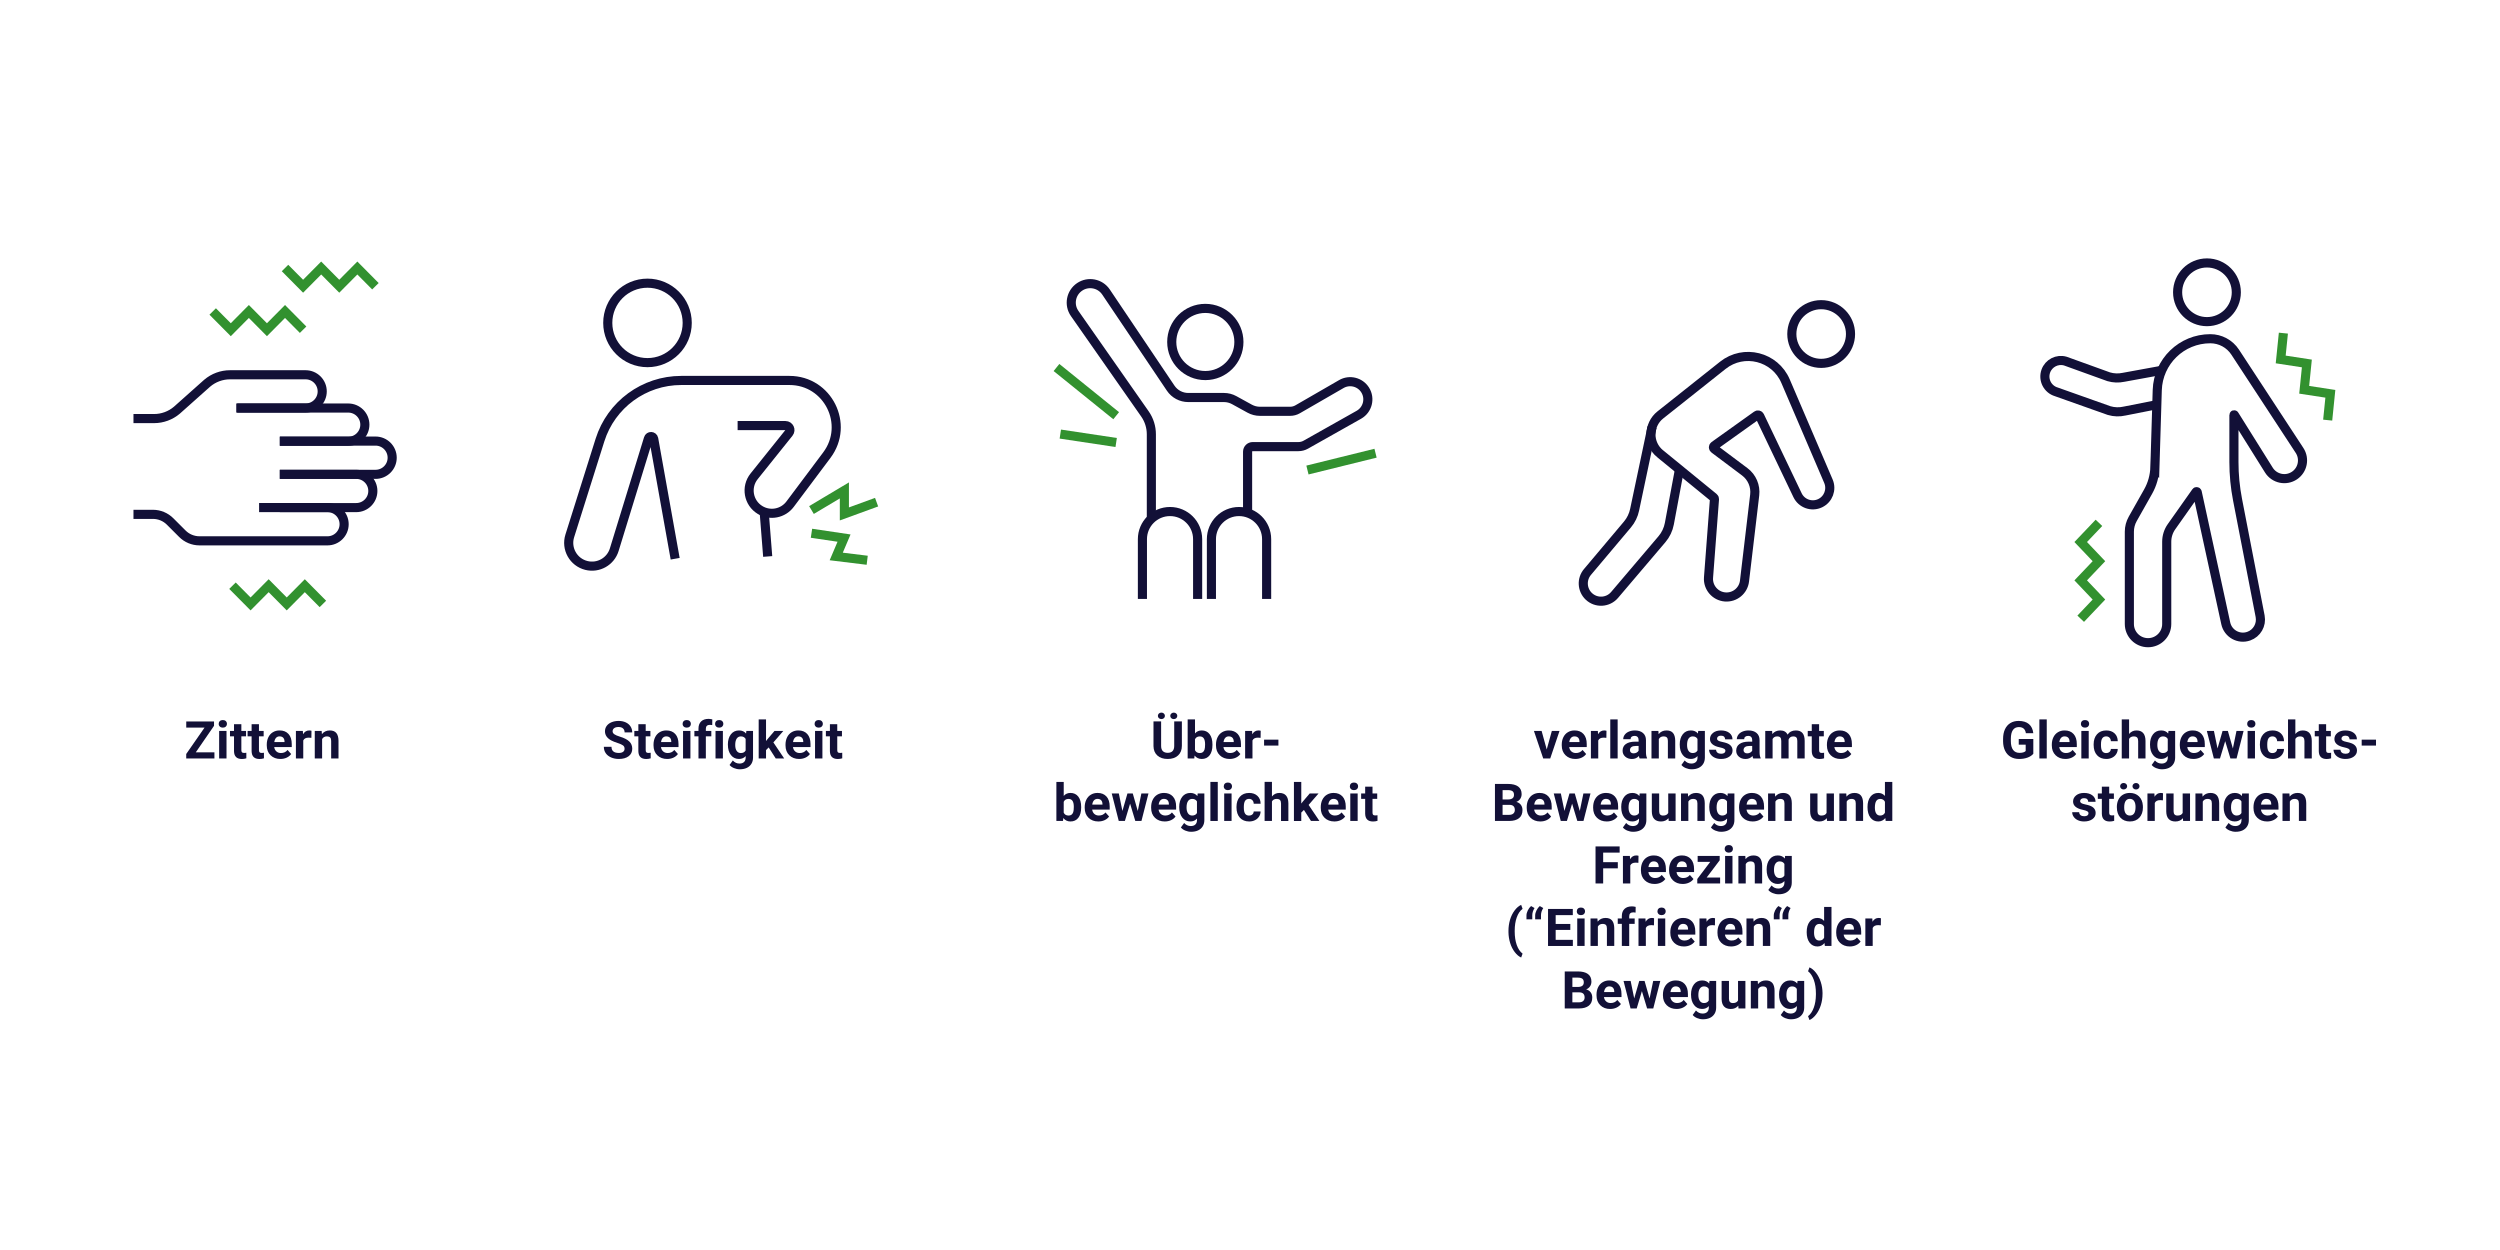<svg viewBox="0 0 1920 960" xmlns="http://www.w3.org/2000/svg"><path d="m0 0h1920v960h-1920z" fill="#fff"/><g fill="#121037"><path d="m150.34 577.8h14.34v4.71h-21.66v-3.44l14.06-20.25h-14.04v-4.75h21.33v3.36l-14.02 20.37z"/><path d="m167.96 555.9c0-.85.28-1.54.85-2.09s1.34-.82 2.31-.82 1.73.27 2.3.82.86 1.24.86 2.09-.29 1.56-.87 2.11-1.34.82-2.29.82-1.72-.27-2.29-.82c-.58-.55-.87-1.25-.87-2.11zm6 26.6h-5.66v-21.13h5.66z"/><path d="m185.36 556.18v5.2h3.61v4.14h-3.61v10.55c0 .78.15 1.34.45 1.68s.87.51 1.72.51c.62 0 1.18-.05 1.66-.14v4.28c-1.11.34-2.25.51-3.42.51-3.96 0-5.98-2-6.05-6v-11.39h-3.09v-4.14h3.09v-5.2z"/><path d="m198.88 556.18v5.2h3.61v4.14h-3.61v10.55c0 .78.15 1.34.45 1.68s.87.51 1.72.51c.62 0 1.18-.05 1.66-.14v4.28c-1.11.34-2.25.51-3.42.51-3.96 0-5.98-2-6.05-6v-11.39h-3.09v-4.14h3.09v-5.2z"/><path d="m215.36 582.89c-3.1 0-5.62-.95-7.57-2.85s-2.92-4.43-2.92-7.6v-.55c0-2.12.41-4.02 1.23-5.69s1.98-2.96 3.49-3.87 3.22-1.36 5.15-1.36c2.89 0 5.17.91 6.83 2.73s2.49 4.41 2.49 7.75v2.3h-13.46c.18 1.38.73 2.49 1.65 3.32s2.08 1.25 3.49 1.25c2.17 0 3.87-.79 5.1-2.36l2.77 3.11c-.85 1.2-1.99 2.13-3.44 2.8s-3.05 1.01-4.8 1.01zm-.64-17.36c-1.12 0-2.03.38-2.72 1.14-.7.76-1.14 1.84-1.34 3.26h7.85v-.45c-.03-1.26-.36-2.23-1.02-2.91-.65-.69-1.58-1.03-2.77-1.03z"/><path d="m239.13 566.66c-.77-.1-1.45-.16-2.03-.16-2.14 0-3.54.72-4.2 2.17v13.83h-5.64v-21.13h5.33l.16 2.52c1.13-1.94 2.7-2.91 4.71-2.91.62 0 1.21.08 1.76.25l-.08 5.43z"/><path d="m247.04 561.37.18 2.44c1.51-1.89 3.54-2.83 6.07-2.83 2.24 0 3.91.66 5 1.97s1.65 3.28 1.68 5.9v13.65h-5.64v-13.52c0-1.2-.26-2.07-.78-2.61s-1.39-.81-2.6-.81c-1.59 0-2.78.68-3.57 2.03v14.9h-5.64v-21.13h5.31z"/><path d="m479.67 575.04c0-1.11-.39-1.96-1.17-2.55s-2.19-1.22-4.22-1.88-3.64-1.31-4.82-1.94c-3.23-1.75-4.84-4.09-4.84-7.05 0-1.54.43-2.91 1.3-4.11s2.11-2.15 3.73-2.82 3.44-1.02 5.46-1.02 3.84.37 5.43 1.1c1.59.74 2.82 1.77 3.7 3.12s1.32 2.86 1.32 4.57h-5.86c0-1.3-.41-2.31-1.23-3.04s-1.97-1.08-3.46-1.08-2.55.3-3.34.91-1.19 1.4-1.19 2.39c0 .92.47 1.7 1.4 2.32s2.3 1.21 4.11 1.76c3.33 1 5.76 2.25 7.29 3.73s2.29 3.33 2.29 5.55c0 2.46-.93 4.39-2.79 5.79s-4.37 2.1-7.52 2.1c-2.19 0-4.18-.4-5.98-1.2s-3.17-1.9-4.11-3.29-1.42-3.01-1.42-4.84h5.88c0 3.14 1.88 4.71 5.62 4.71 1.39 0 2.48-.28 3.26-.85s1.17-1.36 1.17-2.37z"/><path d="m495.9 556.18v5.2h3.61v4.14h-3.61v10.55c0 .78.15 1.34.45 1.68s.87.51 1.72.51c.62 0 1.18-.05 1.66-.14v4.28c-1.11.34-2.25.51-3.42.51-3.96 0-5.98-2-6.05-6v-11.39h-3.09v-4.14h3.09v-5.2z"/><path d="m512.39 582.89c-3.1 0-5.62-.95-7.57-2.85s-2.92-4.43-2.92-7.6v-.55c0-2.12.41-4.02 1.23-5.69s1.98-2.96 3.49-3.87 3.22-1.36 5.15-1.36c2.89 0 5.17.91 6.83 2.73s2.49 4.41 2.49 7.75v2.3h-13.46c.18 1.38.73 2.49 1.65 3.32s2.08 1.25 3.49 1.25c2.17 0 3.87-.79 5.1-2.36l2.77 3.11c-.85 1.2-1.99 2.13-3.44 2.8s-3.05 1.01-4.8 1.01zm-.65-17.36c-1.12 0-2.03.38-2.72 1.14-.7.76-1.14 1.84-1.34 3.26h7.85v-.45c-.03-1.26-.36-2.23-1.02-2.91-.65-.69-1.58-1.03-2.77-1.03z"/><path d="m524.24 555.9c0-.85.28-1.54.85-2.09s1.34-.82 2.31-.82 1.73.27 2.3.82.86 1.24.86 2.09-.29 1.56-.87 2.11-1.34.82-2.29.82-1.72-.27-2.29-.82c-.58-.55-.87-1.25-.87-2.11zm6 26.6h-5.66v-21.13h5.66z"/><path d="m536.43 582.5v-16.99h-3.14v-4.14h3.14v-1.8c0-2.37.68-4.21 2.04-5.52s3.26-1.96 5.71-1.96c.78 0 1.74.13 2.87.39l-.06 4.38c-.47-.12-1.04-.18-1.72-.18-2.12 0-3.18 1-3.18 2.99v1.7h4.2v4.14h-4.2v16.99z"/><path d="m549.19 555.9c0-.85.28-1.54.85-2.09s1.34-.82 2.31-.82 1.73.27 2.3.82.86 1.24.86 2.09-.29 1.56-.87 2.11-1.34.82-2.29.82-1.72-.27-2.29-.82c-.58-.55-.87-1.25-.87-2.11zm5.99 26.6h-5.66v-21.13h5.66z"/><path d="m559.01 571.78c0-3.24.77-5.85 2.31-7.83s3.62-2.97 6.24-2.97c2.32 0 4.12.79 5.41 2.38l.23-1.99h5.12v20.43c0 1.85-.42 3.46-1.26 4.82s-2.02 2.41-3.54 3.12c-1.52.72-3.31 1.07-5.35 1.07-1.55 0-3.06-.31-4.53-.93s-2.58-1.42-3.34-2.39l2.5-3.44c1.41 1.58 3.11 2.36 5.12 2.36 1.5 0 2.66-.4 3.5-1.2.83-.8 1.25-1.94 1.25-3.41v-1.13c-1.3 1.47-3.01 2.21-5.14 2.21-2.54 0-4.59-.99-6.16-2.98s-2.35-4.62-2.35-7.9v-.23zm5.64.42c0 1.92.38 3.42 1.15 4.51s1.82 1.63 3.16 1.63c1.72 0 2.95-.65 3.69-1.94v-8.9c-.76-1.29-1.97-1.94-3.65-1.94-1.35 0-2.42.55-3.19 1.66s-1.16 2.76-1.16 4.97z"/><path d="m590.34 574.03-2.03 2.03v6.45h-5.64v-30h5.64v16.62l1.09-1.41 5.41-6.35h6.78l-7.64 8.81 8.3 12.32h-6.48l-5.43-8.48z"/><path d="m613.76 582.89c-3.1 0-5.62-.95-7.57-2.85s-2.92-4.43-2.92-7.6v-.55c0-2.12.41-4.02 1.23-5.69s1.98-2.96 3.49-3.87 3.22-1.36 5.15-1.36c2.89 0 5.17.91 6.83 2.73s2.49 4.41 2.49 7.75v2.3h-13.46c.18 1.38.73 2.49 1.65 3.32s2.08 1.25 3.49 1.25c2.17 0 3.87-.79 5.1-2.36l2.77 3.11c-.85 1.2-1.99 2.13-3.44 2.8s-3.05 1.01-4.8 1.01zm-.65-17.36c-1.12 0-2.03.38-2.72 1.14-.7.76-1.14 1.84-1.34 3.26h7.85v-.45c-.03-1.26-.36-2.23-1.02-2.91-.65-.69-1.58-1.03-2.77-1.03z"/><path d="m625.61 555.9c0-.85.28-1.54.85-2.09s1.34-.82 2.31-.82 1.73.27 2.3.82.86 1.24.86 2.09-.29 1.56-.87 2.11-1.34.82-2.29.82-1.72-.27-2.29-.82c-.58-.55-.87-1.25-.87-2.11zm6 26.6h-5.66v-21.13h5.66z"/><path d="m643.01 556.18v5.2h3.61v4.14h-3.61v10.55c0 .78.15 1.34.45 1.68s.87.51 1.72.51c.62 0 1.18-.05 1.66-.14v4.28c-1.11.34-2.25.51-3.42.51-3.96 0-5.98-2-6.05-6v-11.39h-3.09v-4.14h3.09v-5.2z"/><path d="m907.68 554.07v18.73c0 3.11-.97 5.57-2.92 7.38s-4.61 2.71-7.98 2.71-5.96-.88-7.91-2.64-2.95-4.17-2.99-7.25v-18.95h5.86v18.77c0 1.86.45 3.22 1.34 4.07s2.13 1.28 3.7 1.28c3.29 0 4.97-1.73 5.02-5.2v-18.93h5.88zm-13.03-4.29c0 .69-.25 1.28-.76 1.75-.51.48-1.16.72-1.95.72s-1.46-.24-1.95-.73c-.5-.48-.74-1.07-.74-1.75s.25-1.26.74-1.75 1.15-.74 1.95-.74 1.46.25 1.96.74.75 1.08.75 1.75zm4.11 0c0-.71.26-1.3.79-1.77.53-.48 1.17-.72 1.92-.72s1.41.24 1.92.73c.51.48.77 1.07.77 1.76s-.25 1.26-.74 1.75c-.5.49-1.15.74-1.95.74s-1.46-.25-1.96-.74-.75-1.08-.75-1.75z"/><path d="m931.16 572.13c0 3.39-.72 6.03-2.17 7.92s-3.46 2.84-6.05 2.84c-2.29 0-4.12-.88-5.49-2.64l-.25 2.25h-5.08v-30h5.64v10.76c1.3-1.52 3.01-2.29 5.14-2.29 2.58 0 4.6.95 6.06 2.84s2.2 4.56 2.2 8v.31zm-5.65-.41c0-2.14-.34-3.69-1.02-4.68-.68-.98-1.69-1.47-3.03-1.47-1.8 0-3.03.74-3.71 2.21v8.34c.69 1.48 1.94 2.23 3.75 2.23s3.02-.9 3.59-2.7c.27-.86.41-2.17.41-3.93z"/><path d="m944.36 582.89c-3.1 0-5.62-.95-7.57-2.85s-2.92-4.43-2.92-7.6v-.55c0-2.12.41-4.02 1.23-5.69s1.98-2.96 3.49-3.87 3.22-1.36 5.15-1.36c2.89 0 5.17.91 6.83 2.73s2.49 4.41 2.49 7.75v2.3h-13.46c.18 1.38.73 2.49 1.65 3.32s2.08 1.25 3.49 1.25c2.17 0 3.87-.79 5.1-2.36l2.77 3.11c-.85 1.2-1.99 2.13-3.44 2.8s-3.05 1.01-4.8 1.01zm-.64-17.36c-1.12 0-2.03.38-2.72 1.14-.7.76-1.14 1.84-1.34 3.26h7.85v-.45c-.03-1.26-.36-2.23-1.02-2.91-.65-.69-1.58-1.03-2.77-1.03z"/><path d="m968.13 566.66c-.77-.1-1.45-.16-2.03-.16-2.14 0-3.54.72-4.2 2.17v13.83h-5.64v-21.13h5.33l.16 2.52c1.13-1.94 2.7-2.91 4.71-2.91.62 0 1.21.08 1.76.25l-.08 5.43z"/><path d="m981.82 572.6h-11v-4.55h11z"/><path d="m830.34 620.13c0 3.39-.72 6.03-2.17 7.92s-3.46 2.84-6.05 2.84c-2.29 0-4.12-.88-5.49-2.64l-.25 2.25h-5.08v-30h5.64v10.76c1.3-1.52 3.01-2.29 5.14-2.29 2.58 0 4.6.95 6.06 2.84s2.2 4.56 2.2 8v.31zm-5.65-.41c0-2.14-.34-3.69-1.02-4.68-.68-.98-1.69-1.47-3.03-1.47-1.8 0-3.03.74-3.71 2.21v8.34c.69 1.48 1.94 2.23 3.75 2.23s3.02-.9 3.59-2.7c.27-.86.41-2.17.41-3.93z"/><path d="m843.54 630.89c-3.1 0-5.62-.95-7.57-2.85s-2.92-4.43-2.92-7.6v-.55c0-2.12.41-4.02 1.23-5.69s1.98-2.96 3.49-3.87 3.22-1.36 5.15-1.36c2.89 0 5.17.91 6.83 2.73s2.49 4.41 2.49 7.75v2.3h-13.46c.18 1.38.73 2.49 1.65 3.32s2.08 1.25 3.49 1.25c2.17 0 3.87-.79 5.1-2.36l2.77 3.11c-.85 1.2-1.99 2.13-3.44 2.8s-3.05 1.01-4.8 1.01zm-.64-17.36c-1.12 0-2.03.38-2.72 1.14-.7.76-1.14 1.84-1.34 3.26h7.85v-.45c-.03-1.26-.36-2.23-1.02-2.91-.65-.69-1.58-1.03-2.77-1.03z"/><path d="m873.81 622.83 2.77-13.46h5.45l-5.39 21.13h-4.73l-4-13.3-4 13.3h-4.71l-5.39-21.13h5.45l2.75 13.44 3.87-13.44h4.08z"/><path d="m894.56 630.89c-3.1 0-5.62-.95-7.57-2.85s-2.92-4.43-2.92-7.6v-.55c0-2.12.41-4.02 1.23-5.69s1.98-2.96 3.49-3.87 3.22-1.36 5.15-1.36c2.89 0 5.17.91 6.83 2.73s2.49 4.41 2.49 7.75v2.3h-13.46c.18 1.38.73 2.49 1.65 3.32s2.08 1.25 3.49 1.25c2.17 0 3.87-.79 5.1-2.36l2.77 3.11c-.85 1.2-1.99 2.13-3.44 2.8s-3.05 1.01-4.8 1.01zm-.65-17.36c-1.12 0-2.03.38-2.72 1.14-.7.76-1.14 1.84-1.34 3.26h7.85v-.45c-.03-1.26-.36-2.23-1.02-2.91-.65-.69-1.58-1.03-2.77-1.03z"/><path d="m905.63 619.78c0-3.24.77-5.85 2.31-7.83s3.62-2.97 6.24-2.97c2.32 0 4.12.79 5.41 2.38l.23-1.99h5.12v20.43c0 1.85-.42 3.46-1.26 4.82s-2.02 2.41-3.54 3.12c-1.52.72-3.31 1.07-5.35 1.07-1.55 0-3.06-.31-4.53-.93s-2.58-1.42-3.34-2.39l2.5-3.44c1.41 1.58 3.11 2.36 5.12 2.36 1.5 0 2.66-.4 3.5-1.2.83-.8 1.25-1.94 1.25-3.41v-1.13c-1.3 1.47-3.01 2.21-5.14 2.21-2.54 0-4.59-.99-6.16-2.98s-2.35-4.62-2.35-7.9v-.23zm5.64.42c0 1.92.38 3.42 1.15 4.51s1.82 1.63 3.16 1.63c1.72 0 2.95-.65 3.69-1.94v-8.9c-.76-1.29-1.97-1.94-3.65-1.94-1.35 0-2.42.55-3.19 1.66s-1.16 2.76-1.16 4.97z"/><path d="m935.24 630.5h-5.66v-30h5.66z"/><path d="m939.85 603.9c0-.85.28-1.54.85-2.09s1.34-.82 2.31-.82 1.73.27 2.3.82.86 1.24.86 2.09-.29 1.56-.87 2.11-1.34.82-2.29.82-1.72-.27-2.29-.82c-.58-.55-.87-1.25-.87-2.11zm6 26.6h-5.66v-21.13h5.66z"/><path d="m959.28 626.34c1.04 0 1.89-.29 2.54-.86s.99-1.33 1.02-2.29h5.29c-.01 1.43-.4 2.74-1.17 3.94-.77 1.19-1.82 2.12-3.15 2.77-1.33.66-2.81.99-4.42.99-3.02 0-5.4-.96-7.15-2.88s-2.62-4.57-2.62-7.96v-.37c0-3.25.87-5.85 2.6-7.79s4.11-2.91 7.13-2.91c2.64 0 4.76.75 6.36 2.26 1.59 1.5 2.41 3.51 2.43 6.01h-5.29c-.03-1.1-.36-1.99-1.02-2.68-.65-.69-1.51-1.03-2.58-1.03-1.32 0-2.31.48-2.98 1.44s-1.01 2.51-1.01 4.67v.59c0 2.18.33 3.74 1 4.7s1.67 1.43 3.03 1.43z"/><path d="m976.86 611.68c1.5-1.8 3.38-2.7 5.64-2.7 4.58 0 6.91 2.66 6.97 7.99v13.54h-5.64v-13.38c0-1.21-.26-2.11-.78-2.69s-1.39-.87-2.6-.87c-1.65 0-2.85.64-3.59 1.91v15.02h-5.64v-30h5.64v11.17z"/><path d="m1001.41 622.03-2.03 2.03v6.45h-5.64v-30h5.64v16.62l1.09-1.41 5.41-6.35h6.78l-7.64 8.81 8.3 12.32h-6.48l-5.43-8.48z"/><path d="m1024.83 630.89c-3.1 0-5.62-.95-7.57-2.85s-2.92-4.43-2.92-7.6v-.55c0-2.12.41-4.02 1.23-5.69s1.98-2.96 3.49-3.87 3.22-1.36 5.15-1.36c2.89 0 5.17.91 6.83 2.73s2.49 4.41 2.49 7.75v2.3h-13.46c.18 1.38.73 2.49 1.65 3.32s2.08 1.25 3.49 1.25c2.17 0 3.87-.79 5.1-2.36l2.77 3.11c-.85 1.2-1.99 2.13-3.44 2.8s-3.05 1.01-4.8 1.01zm-.64-17.36c-1.12 0-2.03.38-2.72 1.14-.7.76-1.14 1.84-1.34 3.26h7.85v-.45c-.03-1.26-.36-2.23-1.02-2.91-.65-.69-1.58-1.03-2.77-1.03z"/><path d="m1036.69 603.9c0-.85.28-1.54.85-2.09s1.34-.82 2.31-.82 1.73.27 2.3.82.86 1.24.86 2.09-.29 1.56-.87 2.11-1.34.82-2.29.82-1.72-.27-2.29-.82c-.58-.55-.87-1.25-.87-2.11zm5.99 26.6h-5.66v-21.13h5.66z"/><path d="m1054.09 604.18v5.2h3.61v4.14h-3.61v10.55c0 .78.15 1.34.45 1.68s.87.51 1.72.51c.62 0 1.18-.05 1.66-.14v4.28c-1.11.34-2.25.51-3.42.51-3.96 0-5.98-2-6.05-6v-11.39h-3.09v-4.14h3.09v-5.2z"/><path d="m1187.88 575.61 3.93-14.24h5.9l-7.13 21.13h-5.39l-7.13-21.13h5.9l3.93 14.24z"/><path d="m1209.91 582.89c-3.1 0-5.62-.95-7.57-2.85s-2.92-4.43-2.92-7.6v-.55c0-2.12.41-4.02 1.23-5.69s1.98-2.96 3.49-3.87 3.22-1.36 5.15-1.36c2.89 0 5.17.91 6.83 2.73s2.49 4.41 2.49 7.75v2.3h-13.46c.18 1.38.73 2.49 1.65 3.32s2.08 1.25 3.49 1.25c2.17 0 3.87-.79 5.1-2.36l2.77 3.11c-.85 1.2-1.99 2.13-3.44 2.8s-3.05 1.01-4.8 1.01zm-.65-17.36c-1.12 0-2.03.38-2.72 1.14-.7.76-1.14 1.84-1.34 3.26h7.85v-.45c-.03-1.26-.36-2.23-1.02-2.91-.65-.69-1.58-1.03-2.77-1.03z"/><path d="m1233.68 566.66c-.77-.1-1.45-.16-2.03-.16-2.14 0-3.54.72-4.2 2.17v13.83h-5.64v-21.13h5.33l.16 2.52c1.13-1.94 2.7-2.91 4.71-2.91.62 0 1.21.08 1.76.25l-.08 5.43z"/><path d="m1242.35 582.5h-5.66v-30h5.66z"/><path d="m1259.24 582.5c-.26-.51-.45-1.14-.57-1.89-1.37 1.52-3.14 2.29-5.33 2.29-2.07 0-3.79-.6-5.15-1.8s-2.04-2.71-2.04-4.53c0-2.24.83-3.96 2.49-5.16s4.06-1.8 7.2-1.82h2.6v-1.21c0-.98-.25-1.76-.75-2.34-.5-.59-1.29-.88-2.37-.88-.95 0-1.7.23-2.24.68-.54.46-.81 1.08-.81 1.88h-5.64c0-1.22.38-2.36 1.13-3.4s1.82-1.86 3.2-2.45 2.93-.89 4.65-.89c2.6 0 4.67.65 6.2 1.96s2.29 3.15 2.29 5.52v9.16c.01 2 .29 3.52.84 4.55v.33zm-4.66-3.92c.83 0 1.6-.19 2.3-.56s1.22-.87 1.56-1.49v-3.63h-2.11c-2.83 0-4.33.98-4.51 2.93l-.02.33c0 .7.25 1.28.74 1.74s1.17.68 2.03.68z"/><path d="m1273.64 561.37.18 2.44c1.51-1.89 3.54-2.83 6.07-2.83 2.24 0 3.91.66 5 1.97s1.65 3.28 1.68 5.9v13.65h-5.64v-13.52c0-1.2-.26-2.07-.78-2.61s-1.39-.81-2.6-.81c-1.59 0-2.78.68-3.57 2.03v14.9h-5.64v-21.13h5.31z"/><path d="m1290.03 571.78c0-3.24.77-5.85 2.31-7.83s3.62-2.97 6.24-2.97c2.32 0 4.12.79 5.41 2.38l.23-1.99h5.12v20.43c0 1.85-.42 3.46-1.26 4.82s-2.02 2.41-3.54 3.12c-1.52.72-3.31 1.07-5.35 1.07-1.55 0-3.06-.31-4.53-.93s-2.58-1.42-3.34-2.39l2.5-3.44c1.41 1.58 3.11 2.36 5.12 2.36 1.5 0 2.66-.4 3.5-1.2.83-.8 1.25-1.94 1.25-3.41v-1.13c-1.3 1.47-3.01 2.21-5.14 2.21-2.54 0-4.59-.99-6.16-2.98s-2.35-4.62-2.35-7.9v-.23zm5.64.42c0 1.92.38 3.42 1.15 4.51s1.82 1.63 3.16 1.63c1.72 0 2.95-.65 3.69-1.94v-8.9c-.76-1.29-1.97-1.94-3.65-1.94-1.35 0-2.42.55-3.19 1.66s-1.16 2.76-1.16 4.97z"/><path d="m1325.12 576.66c0-.69-.34-1.23-1.03-1.63s-1.78-.75-3.29-1.06c-5.03-1.05-7.54-3.19-7.54-6.41 0-1.88.78-3.44 2.33-4.7 1.56-1.26 3.59-1.88 6.1-1.88 2.68 0 4.83.63 6.44 1.89s2.41 2.9 2.41 4.92h-5.64c0-.81-.26-1.47-.78-2s-1.33-.79-2.44-.79c-.95 0-1.69.21-2.21.64s-.78.98-.78 1.64c0 .62.3 1.13.89 1.51s1.59.72 3 1 2.59.6 3.55.95c2.98 1.09 4.47 2.99 4.47 5.68 0 1.93-.83 3.49-2.48 4.68s-3.79 1.79-6.41 1.79c-1.77 0-3.34-.32-4.72-.95-1.37-.63-2.45-1.5-3.23-2.6s-1.17-2.29-1.17-3.56h5.35c.05 1 .42 1.77 1.11 2.3s1.61.8 2.77.8c1.08 0 1.9-.21 2.45-.62s.83-.95.83-1.61z"/><path d="m1346.49 582.5c-.26-.51-.45-1.14-.57-1.89-1.37 1.52-3.14 2.29-5.33 2.29-2.07 0-3.79-.6-5.15-1.8s-2.04-2.71-2.04-4.53c0-2.24.83-3.96 2.49-5.16s4.06-1.8 7.2-1.82h2.6v-1.21c0-.98-.25-1.76-.75-2.34-.5-.59-1.29-.88-2.37-.88-.95 0-1.7.23-2.24.68-.54.46-.81 1.08-.81 1.88h-5.64c0-1.22.38-2.36 1.13-3.4s1.82-1.86 3.2-2.45 2.93-.89 4.65-.89c2.6 0 4.67.65 6.2 1.96s2.29 3.15 2.29 5.52v9.16c.01 2 .29 3.52.84 4.55v.33zm-4.67-3.92c.83 0 1.6-.19 2.3-.56s1.22-.87 1.56-1.49v-3.63h-2.11c-2.83 0-4.33.98-4.51 2.93l-.02.33c0 .7.25 1.28.74 1.74s1.17.68 2.03.68z"/><path d="m1360.98 561.37.18 2.36c1.5-1.84 3.52-2.75 6.07-2.75 2.72 0 4.59 1.07 5.61 3.22 1.48-2.15 3.6-3.22 6.35-3.22 2.29 0 4 .67 5.12 2s1.68 3.34 1.68 6.03v13.5h-5.66v-13.48c0-1.2-.23-2.07-.7-2.63s-1.3-.83-2.48-.83c-1.69 0-2.86.81-3.52 2.42l.02 14.51h-5.64v-13.46c0-1.22-.24-2.11-.72-2.66s-1.3-.82-2.46-.82c-1.6 0-2.76.66-3.48 1.99v14.94h-5.64v-21.13h5.29z"/><path d="m1397.08 556.18v5.2h3.61v4.14h-3.61v10.55c0 .78.15 1.34.45 1.68s.87.51 1.72.51c.62 0 1.18-.05 1.66-.14v4.28c-1.11.34-2.25.51-3.42.51-3.96 0-5.98-2-6.05-6v-11.39h-3.09v-4.14h3.09v-5.2z"/><path d="m1413.56 582.89c-3.1 0-5.62-.95-7.57-2.85s-2.92-4.43-2.92-7.6v-.55c0-2.12.41-4.02 1.23-5.69s1.98-2.96 3.49-3.87 3.22-1.36 5.15-1.36c2.89 0 5.17.91 6.83 2.73s2.49 4.41 2.49 7.75v2.3h-13.46c.18 1.38.73 2.49 1.65 3.32s2.08 1.25 3.49 1.25c2.17 0 3.87-.79 5.1-2.36l2.77 3.11c-.85 1.2-1.99 2.13-3.44 2.8s-3.05 1.01-4.8 1.01zm-.64-17.36c-1.12 0-2.03.38-2.72 1.14-.7.76-1.14 1.84-1.34 3.26h7.85v-.45c-.03-1.26-.36-2.23-1.02-2.91-.65-.69-1.58-1.03-2.77-1.03z"/><path d="m1148.12 630.5v-28.44h9.96c3.45 0 6.07.66 7.85 1.98s2.68 3.26 2.68 5.81c0 1.39-.36 2.62-1.07 3.68-.72 1.06-1.71 1.84-2.99 2.33 1.46.36 2.61 1.1 3.45 2.21s1.26 2.46 1.26 4.06c0 2.73-.87 4.8-2.62 6.21s-4.23 2.12-7.46 2.15h-11.05zm5.86-16.52h4.34c2.96-.05 4.43-1.23 4.43-3.54 0-1.29-.37-2.22-1.12-2.78-.75-.57-1.93-.85-3.54-.85h-4.1v7.17zm0 4.14v7.68h5.02c1.38 0 2.46-.33 3.23-.99s1.16-1.57 1.16-2.72c0-2.6-1.35-3.93-4.04-3.96h-5.37z"/><path d="m1183 630.89c-3.1 0-5.62-.95-7.57-2.85s-2.92-4.43-2.92-7.6v-.55c0-2.12.41-4.02 1.23-5.69s1.98-2.96 3.49-3.87 3.22-1.36 5.15-1.36c2.89 0 5.17.91 6.83 2.73s2.49 4.41 2.49 7.75v2.3h-13.46c.18 1.38.73 2.49 1.65 3.32s2.08 1.25 3.49 1.25c2.17 0 3.87-.79 5.1-2.36l2.77 3.11c-.85 1.2-1.99 2.13-3.44 2.8s-3.05 1.01-4.8 1.01zm-.64-17.36c-1.12 0-2.03.38-2.72 1.14-.7.76-1.14 1.84-1.34 3.26h7.85v-.45c-.03-1.26-.36-2.23-1.02-2.91-.65-.69-1.58-1.03-2.77-1.03z"/><path d="m1213.28 622.83 2.77-13.46h5.45l-5.39 21.13h-4.73l-4-13.3-4 13.3h-4.71l-5.39-21.13h5.45l2.75 13.44 3.87-13.44h4.08z"/><path d="m1234.02 630.89c-3.1 0-5.62-.95-7.57-2.85s-2.92-4.43-2.92-7.6v-.55c0-2.12.41-4.02 1.23-5.69s1.98-2.96 3.49-3.87 3.22-1.36 5.15-1.36c2.89 0 5.17.91 6.83 2.73s2.49 4.41 2.49 7.75v2.3h-13.46c.18 1.38.73 2.49 1.65 3.32s2.08 1.25 3.49 1.25c2.17 0 3.87-.79 5.1-2.36l2.77 3.11c-.85 1.2-1.99 2.13-3.44 2.8s-3.05 1.01-4.8 1.01zm-.65-17.36c-1.12 0-2.03.38-2.72 1.14-.7.76-1.14 1.84-1.34 3.26h7.85v-.45c-.03-1.26-.36-2.23-1.02-2.91-.65-.69-1.58-1.03-2.77-1.03z"/><path d="m1245.09 619.78c0-3.24.77-5.85 2.31-7.83s3.62-2.97 6.24-2.97c2.32 0 4.12.79 5.41 2.38l.23-1.99h5.12v20.43c0 1.85-.42 3.46-1.26 4.82s-2.02 2.41-3.54 3.12c-1.52.72-3.31 1.07-5.35 1.07-1.55 0-3.06-.31-4.53-.93s-2.58-1.42-3.34-2.39l2.5-3.44c1.41 1.58 3.11 2.36 5.12 2.36 1.5 0 2.66-.4 3.5-1.2.83-.8 1.25-1.94 1.25-3.41v-1.13c-1.3 1.47-3.01 2.21-5.14 2.21-2.54 0-4.59-.99-6.16-2.98s-2.35-4.62-2.35-7.9v-.23zm5.65.42c0 1.92.38 3.42 1.15 4.51s1.82 1.63 3.16 1.63c1.72 0 2.95-.65 3.69-1.94v-8.9c-.76-1.29-1.97-1.94-3.65-1.94-1.35 0-2.42.55-3.19 1.66s-1.16 2.76-1.16 4.97z"/><path d="m1281.4 628.36c-1.39 1.69-3.32 2.54-5.78 2.54-2.27 0-3.99-.65-5.19-1.95s-1.8-3.21-1.83-5.72v-13.85h5.64v13.67c0 2.2 1 3.3 3.01 3.3s3.23-.67 3.95-2v-14.98h5.66v21.13h-5.31l-.16-2.15z"/><path d="m1296.32 609.37.18 2.44c1.51-1.89 3.54-2.83 6.07-2.83 2.24 0 3.91.66 5 1.97s1.65 3.28 1.68 5.9v13.65h-5.64v-13.52c0-1.2-.26-2.07-.78-2.61s-1.39-.81-2.6-.81c-1.59 0-2.78.68-3.57 2.03v14.9h-5.64v-21.13h5.31z"/><path d="m1312.71 619.78c0-3.24.77-5.85 2.31-7.83s3.62-2.97 6.24-2.97c2.32 0 4.12.79 5.41 2.38l.23-1.99h5.12v20.43c0 1.85-.42 3.46-1.26 4.82s-2.02 2.41-3.54 3.12c-1.52.72-3.31 1.07-5.35 1.07-1.55 0-3.06-.31-4.53-.93s-2.58-1.42-3.34-2.39l2.5-3.44c1.41 1.58 3.11 2.36 5.12 2.36 1.5 0 2.66-.4 3.5-1.2.83-.8 1.25-1.94 1.25-3.41v-1.13c-1.3 1.47-3.01 2.21-5.14 2.21-2.54 0-4.59-.99-6.16-2.98s-2.35-4.62-2.35-7.9v-.23zm5.65.42c0 1.92.38 3.42 1.15 4.51s1.82 1.63 3.16 1.63c1.72 0 2.95-.65 3.69-1.94v-8.9c-.76-1.29-1.97-1.94-3.65-1.94-1.35 0-2.42.55-3.19 1.66s-1.16 2.76-1.16 4.97z"/><path d="m1346.09 630.89c-3.1 0-5.62-.95-7.57-2.85s-2.92-4.43-2.92-7.6v-.55c0-2.12.41-4.02 1.23-5.69s1.98-2.96 3.49-3.87 3.22-1.36 5.15-1.36c2.89 0 5.17.91 6.83 2.73s2.49 4.41 2.49 7.75v2.3h-13.46c.18 1.38.73 2.49 1.65 3.32s2.08 1.25 3.49 1.25c2.17 0 3.87-.79 5.1-2.36l2.77 3.11c-.85 1.2-1.99 2.13-3.44 2.8s-3.05 1.01-4.8 1.01zm-.64-17.36c-1.12 0-2.03.38-2.72 1.14-.7.76-1.14 1.84-1.34 3.26h7.85v-.45c-.03-1.26-.36-2.23-1.02-2.91-.65-.69-1.58-1.03-2.77-1.03z"/><path d="m1363.18 609.37.18 2.44c1.51-1.89 3.54-2.83 6.07-2.83 2.24 0 3.91.66 5 1.97s1.65 3.28 1.68 5.9v13.65h-5.64v-13.52c0-1.2-.26-2.07-.78-2.61s-1.39-.81-2.6-.81c-1.59 0-2.78.68-3.57 2.03v14.9h-5.64v-21.13h5.31z"/><path d="m1403 628.36c-1.39 1.69-3.32 2.54-5.78 2.54-2.27 0-3.99-.65-5.19-1.95s-1.8-3.21-1.83-5.72v-13.85h5.64v13.67c0 2.2 1 3.3 3.01 3.3s3.23-.67 3.95-2v-14.98h5.66v21.13h-5.31l-.16-2.15z"/><path d="m1417.93 609.37.18 2.44c1.51-1.89 3.54-2.83 6.07-2.83 2.24 0 3.91.66 5 1.97s1.65 3.28 1.68 5.9v13.65h-5.64v-13.52c0-1.2-.26-2.07-.78-2.61s-1.39-.81-2.6-.81c-1.59 0-2.78.68-3.57 2.03v14.9h-5.64v-21.13h5.31z"/><path d="m1434.25 619.78c0-3.29.74-5.92 2.22-7.87s3.5-2.93 6.06-2.93c2.06 0 3.76.77 5.1 2.3v-10.78h5.66v30h-5.1l-.27-2.25c-1.41 1.76-3.22 2.64-5.43 2.64-2.49 0-4.48-.98-5.99-2.94s-2.26-4.68-2.26-8.17zm5.65.42c0 1.98.34 3.5 1.04 4.56.69 1.06 1.69 1.58 3.01 1.58 1.74 0 2.98-.74 3.69-2.21v-8.35c-.7-1.47-1.92-2.21-3.65-2.21-2.72 0-4.08 2.21-4.08 6.63z"/><path d="m1242.48 666.88h-11.25v11.62h-5.86v-28.44h18.52v4.75h-12.66v7.34h11.25z"/><path d="m1258.28 662.66c-.77-.1-1.45-.16-2.03-.16-2.14 0-3.54.72-4.2 2.17v13.83h-5.64v-21.13h5.33l.16 2.52c1.13-1.94 2.7-2.91 4.71-2.91.62 0 1.21.08 1.76.25l-.08 5.43z"/><path d="m1270.72 678.89c-3.1 0-5.62-.95-7.57-2.85s-2.92-4.43-2.92-7.6v-.55c0-2.12.41-4.02 1.23-5.69s1.98-2.96 3.49-3.87 3.22-1.36 5.15-1.36c2.89 0 5.17.91 6.83 2.73s2.49 4.41 2.49 7.75v2.3h-13.46c.18 1.38.73 2.49 1.65 3.32s2.08 1.25 3.49 1.25c2.17 0 3.87-.79 5.1-2.36l2.77 3.11c-.85 1.2-1.99 2.13-3.44 2.8s-3.05 1.01-4.8 1.01zm-.65-17.36c-1.12 0-2.03.38-2.72 1.14-.7.76-1.14 1.84-1.34 3.26h7.85v-.45c-.03-1.26-.36-2.23-1.02-2.91-.65-.69-1.58-1.03-2.77-1.03z"/><path d="m1292.34 678.89c-3.1 0-5.62-.95-7.57-2.85s-2.92-4.43-2.92-7.6v-.55c0-2.12.41-4.02 1.23-5.69s1.98-2.96 3.49-3.87 3.22-1.36 5.15-1.36c2.89 0 5.17.91 6.83 2.73s2.49 4.41 2.49 7.75v2.3h-13.46c.18 1.38.73 2.49 1.65 3.32s2.08 1.25 3.49 1.25c2.17 0 3.87-.79 5.1-2.36l2.77 3.11c-.85 1.2-1.99 2.13-3.44 2.8s-3.05 1.01-4.8 1.01zm-.64-17.36c-1.12 0-2.03.38-2.72 1.14-.7.76-1.14 1.84-1.34 3.26h7.85v-.45c-.03-1.26-.36-2.23-1.02-2.91-.65-.69-1.58-1.03-2.77-1.03z"/><path d="m1310.72 673.95h10.33v4.55h-17.54v-3.44l9.94-13.14h-9.65v-4.55h16.93v3.33l-10.02 13.26z"/><path d="m1324.55 651.9c0-.85.28-1.54.85-2.09s1.34-.82 2.31-.82 1.73.27 2.3.82.86 1.24.86 2.09-.29 1.56-.87 2.11-1.34.82-2.29.82-1.72-.27-2.29-.82c-.58-.55-.87-1.25-.87-2.11zm5.99 26.6h-5.66v-21.13h5.66z"/><path d="m1340.39 657.37.18 2.44c1.51-1.89 3.54-2.83 6.07-2.83 2.24 0 3.91.66 5 1.97s1.65 3.28 1.68 5.9v13.65h-5.64v-13.52c0-1.2-.26-2.07-.78-2.61s-1.39-.81-2.6-.81c-1.59 0-2.78.68-3.57 2.03v14.9h-5.64v-21.13h5.31z"/><path d="m1356.77 667.78c0-3.24.77-5.85 2.31-7.83s3.62-2.97 6.24-2.97c2.32 0 4.12.79 5.41 2.38l.23-1.99h5.12v20.43c0 1.85-.42 3.46-1.26 4.82s-2.02 2.41-3.54 3.12c-1.52.72-3.31 1.07-5.35 1.07-1.55 0-3.06-.31-4.53-.93s-2.58-1.42-3.34-2.39l2.5-3.44c1.41 1.58 3.11 2.36 5.12 2.36 1.5 0 2.66-.4 3.5-1.2.83-.8 1.25-1.94 1.25-3.41v-1.13c-1.3 1.47-3.01 2.21-5.14 2.21-2.54 0-4.59-.99-6.16-2.98s-2.35-4.62-2.35-7.9v-.23zm5.65.42c0 1.92.38 3.42 1.15 4.51s1.82 1.63 3.16 1.63c1.72 0 2.95-.65 3.69-1.94v-8.9c-.76-1.29-1.97-1.94-3.65-1.94-1.35 0-2.42.55-3.19 1.66s-1.16 2.76-1.16 4.97z"/><path d="m1158.5 714.94c0-2.98.4-5.82 1.19-8.52s1.97-5.08 3.52-7.16 3.23-3.52 5.04-4.33l1.09 3.05c-1.9 1.41-3.39 3.58-4.45 6.52-1.07 2.94-1.6 6.38-1.6 10.31v.61c0 3.95.53 7.4 1.58 10.35 1.05 2.96 2.55 5.16 4.47 6.62l-1.09 2.99c-1.77-.79-3.42-2.2-4.95-4.21s-2.7-4.33-3.51-6.96-1.24-5.38-1.29-8.24v-1.04z"/><path d="m1175.87 695.84 2.66 1.54c-1.12 1.77-1.7 3.57-1.74 5.39v3.26h-4.47v-2.93c0-1.22.34-2.53 1.03-3.92s1.53-2.5 2.53-3.35zm6.69 0 2.66 1.54c-1.12 1.77-1.7 3.57-1.74 5.39v3.26h-4.47v-2.93c0-1.22.34-2.53 1.03-3.92s1.53-2.5 2.53-3.35z"/><path d="m1206 714.18h-11.25v7.62h13.2v4.71h-19.06v-28.44h19.02v4.75h-13.16v6.78h11.25v4.59z"/><path d="m1210.98 699.9c0-.85.28-1.54.85-2.09s1.34-.82 2.31-.82 1.73.27 2.3.82.86 1.24.86 2.09-.29 1.56-.87 2.11-1.34.82-2.29.82-1.72-.27-2.29-.82c-.58-.55-.87-1.25-.87-2.11zm6 26.6h-5.66v-21.13h5.66z"/><path d="m1226.82 705.37.18 2.44c1.51-1.89 3.54-2.83 6.07-2.83 2.24 0 3.91.66 5 1.97s1.65 3.28 1.68 5.9v13.65h-5.64v-13.52c0-1.2-.26-2.07-.78-2.61s-1.39-.81-2.6-.81c-1.59 0-2.78.68-3.57 2.03v14.9h-5.64v-21.13h5.31z"/><path d="m1245.57 726.5v-16.99h-3.14v-4.14h3.14v-1.8c0-2.37.68-4.21 2.04-5.52s3.26-1.96 5.71-1.96c.78 0 1.74.13 2.87.39l-.06 4.38c-.47-.12-1.04-.18-1.72-.18-2.12 0-3.18 1-3.18 2.99v1.7h4.2v4.14h-4.2v16.99z"/><path d="m1270.24 710.66c-.77-.1-1.45-.16-2.03-.16-2.14 0-3.54.72-4.2 2.17v13.83h-5.64v-21.13h5.33l.16 2.52c1.13-1.94 2.7-2.91 4.71-2.91.62 0 1.21.08 1.76.25l-.08 5.43z"/><path d="m1272.92 699.9c0-.85.28-1.54.85-2.09s1.34-.82 2.31-.82 1.73.27 2.3.82.86 1.24.86 2.09-.29 1.56-.87 2.11-1.34.82-2.29.82-1.72-.27-2.29-.82c-.58-.55-.87-1.25-.87-2.11zm5.99 26.6h-5.66v-21.13h5.66z"/><path d="m1293.29 726.89c-3.1 0-5.62-.95-7.57-2.85s-2.92-4.43-2.92-7.6v-.55c0-2.12.41-4.02 1.23-5.69s1.98-2.96 3.49-3.87 3.22-1.36 5.15-1.36c2.89 0 5.17.91 6.83 2.73s2.49 4.41 2.49 7.75v2.3h-13.46c.18 1.38.73 2.49 1.65 3.32s2.08 1.25 3.49 1.25c2.17 0 3.87-.79 5.1-2.36l2.77 3.11c-.85 1.2-1.99 2.13-3.44 2.8s-3.05 1.01-4.8 1.01zm-.65-17.36c-1.12 0-2.03.38-2.72 1.14-.7.76-1.14 1.84-1.34 3.26h7.85v-.45c-.03-1.26-.36-2.23-1.02-2.91-.65-.69-1.58-1.03-2.77-1.03z"/><path d="m1317.06 710.66c-.77-.1-1.45-.16-2.03-.16-2.14 0-3.54.72-4.2 2.17v13.83h-5.64v-21.13h5.33l.16 2.52c1.13-1.94 2.7-2.91 4.71-2.91.62 0 1.21.08 1.76.25l-.08 5.43z"/><path d="m1329.5 726.89c-3.1 0-5.62-.95-7.57-2.85s-2.92-4.43-2.92-7.6v-.55c0-2.12.41-4.02 1.23-5.69s1.98-2.96 3.49-3.87 3.22-1.36 5.15-1.36c2.89 0 5.17.91 6.83 2.73s2.49 4.41 2.49 7.75v2.3h-13.46c.18 1.38.73 2.49 1.65 3.32s2.08 1.25 3.49 1.25c2.17 0 3.87-.79 5.1-2.36l2.77 3.11c-.85 1.2-1.99 2.13-3.44 2.8s-3.05 1.01-4.8 1.01zm-.65-17.36c-1.12 0-2.03.38-2.72 1.14-.7.76-1.14 1.84-1.34 3.26h7.85v-.45c-.03-1.26-.36-2.23-1.02-2.91-.65-.69-1.58-1.03-2.77-1.03z"/><path d="m1346.59 705.37.18 2.44c1.51-1.89 3.54-2.83 6.07-2.83 2.24 0 3.91.66 5 1.97s1.65 3.28 1.68 5.9v13.65h-5.64v-13.52c0-1.2-.26-2.07-.78-2.61s-1.39-.81-2.6-.81c-1.59 0-2.78.68-3.57 2.03v14.9h-5.64v-21.13h5.31z"/><path d="m1365.81 695.84 2.66 1.54c-1.12 1.77-1.7 3.57-1.74 5.39v3.26h-4.47v-2.93c0-1.22.34-2.53 1.03-3.92s1.53-2.5 2.53-3.35zm6.7 0 2.66 1.54c-1.12 1.77-1.7 3.57-1.74 5.39v3.26h-4.47v-2.93c0-1.22.34-2.53 1.03-3.92s1.53-2.5 2.53-3.35z"/><path d="m1387.54 715.78c0-3.29.74-5.92 2.22-7.87s3.5-2.93 6.06-2.93c2.06 0 3.76.77 5.1 2.3v-10.78h5.66v30h-5.1l-.27-2.25c-1.41 1.76-3.22 2.64-5.43 2.64-2.49 0-4.48-.98-5.99-2.94s-2.26-4.68-2.26-8.17zm5.65.42c0 1.98.34 3.5 1.04 4.56.69 1.06 1.69 1.58 3.01 1.58 1.74 0 2.98-.74 3.69-2.21v-8.35c-.7-1.47-1.92-2.21-3.65-2.21-2.72 0-4.08 2.21-4.08 6.63z"/><path d="m1420.69 726.89c-3.1 0-5.62-.95-7.57-2.85s-2.92-4.43-2.92-7.6v-.55c0-2.12.41-4.02 1.23-5.69s1.98-2.96 3.49-3.87 3.22-1.36 5.15-1.36c2.89 0 5.17.91 6.83 2.73s2.49 4.41 2.49 7.75v2.3h-13.46c.18 1.38.73 2.49 1.65 3.32s2.08 1.25 3.49 1.25c2.17 0 3.87-.79 5.1-2.36l2.77 3.11c-.85 1.2-1.99 2.13-3.44 2.8s-3.05 1.01-4.8 1.01zm-.65-17.36c-1.12 0-2.03.38-2.72 1.14-.7.76-1.14 1.84-1.34 3.26h7.85v-.45c-.03-1.26-.36-2.23-1.02-2.91-.65-.69-1.58-1.03-2.77-1.03z"/><path d="m1444.46 710.66c-.77-.1-1.45-.16-2.03-.16-2.14 0-3.54.72-4.2 2.17v13.83h-5.64v-21.13h5.33l.16 2.52c1.13-1.94 2.7-2.91 4.71-2.91.62 0 1.21.08 1.76.25l-.08 5.43z"/><path d="m1201.72 774.5v-28.44h9.96c3.45 0 6.07.66 7.85 1.98s2.68 3.26 2.68 5.81c0 1.39-.36 2.62-1.07 3.68-.72 1.06-1.71 1.84-2.99 2.33 1.46.36 2.61 1.1 3.45 2.21s1.26 2.46 1.26 4.06c0 2.73-.87 4.8-2.62 6.21s-4.23 2.12-7.46 2.15h-11.05zm5.86-16.52h4.34c2.96-.05 4.43-1.23 4.43-3.54 0-1.29-.37-2.22-1.12-2.78-.75-.57-1.93-.85-3.54-.85h-4.1v7.17zm0 4.14v7.68h5.02c1.38 0 2.46-.33 3.23-.99s1.16-1.57 1.16-2.72c0-2.6-1.35-3.93-4.04-3.96h-5.37z"/><path d="m1236.61 774.89c-3.1 0-5.62-.95-7.57-2.85s-2.92-4.43-2.92-7.6v-.55c0-2.12.41-4.02 1.23-5.69s1.98-2.96 3.49-3.87 3.22-1.36 5.15-1.36c2.89 0 5.17.91 6.83 2.73s2.49 4.41 2.49 7.75v2.3h-13.46c.18 1.38.73 2.49 1.65 3.32s2.08 1.25 3.49 1.25c2.17 0 3.87-.79 5.1-2.36l2.77 3.11c-.85 1.2-1.99 2.13-3.44 2.8s-3.05 1.01-4.8 1.01zm-.65-17.36c-1.12 0-2.03.38-2.72 1.14-.7.76-1.14 1.84-1.34 3.26h7.85v-.45c-.03-1.26-.36-2.23-1.02-2.91-.65-.69-1.58-1.03-2.77-1.03z"/><path d="m1266.88 766.83 2.77-13.46h5.45l-5.39 21.13h-4.73l-4-13.3-4 13.3h-4.71l-5.39-21.13h5.45l2.75 13.44 3.87-13.44h4.08z"/><path d="m1287.62 774.89c-3.1 0-5.62-.95-7.57-2.85s-2.92-4.43-2.92-7.6v-.55c0-2.12.41-4.02 1.23-5.69s1.98-2.96 3.49-3.87 3.22-1.36 5.15-1.36c2.89 0 5.17.91 6.83 2.73s2.49 4.41 2.49 7.75v2.3h-13.46c.18 1.38.73 2.49 1.65 3.32s2.08 1.25 3.49 1.25c2.17 0 3.87-.79 5.1-2.36l2.77 3.11c-.85 1.2-1.99 2.13-3.44 2.8s-3.05 1.01-4.8 1.01zm-.64-17.36c-1.12 0-2.03.38-2.72 1.14-.7.76-1.14 1.84-1.34 3.26h7.85v-.45c-.03-1.26-.36-2.23-1.02-2.91-.65-.69-1.58-1.03-2.77-1.03z"/><path d="m1298.7 763.78c0-3.24.77-5.85 2.31-7.83s3.62-2.97 6.24-2.97c2.32 0 4.12.79 5.41 2.38l.23-1.99h5.12v20.43c0 1.85-.42 3.46-1.26 4.82s-2.02 2.41-3.54 3.12c-1.52.72-3.31 1.07-5.35 1.07-1.55 0-3.06-.31-4.53-.93s-2.58-1.42-3.34-2.39l2.5-3.44c1.41 1.58 3.11 2.36 5.12 2.36 1.5 0 2.66-.4 3.5-1.2.83-.8 1.25-1.94 1.25-3.41v-1.13c-1.3 1.47-3.01 2.21-5.14 2.21-2.54 0-4.59-.99-6.16-2.98s-2.35-4.62-2.35-7.9v-.23zm5.64.42c0 1.92.38 3.42 1.15 4.51s1.82 1.63 3.16 1.63c1.72 0 2.95-.65 3.69-1.94v-8.9c-.76-1.29-1.97-1.94-3.65-1.94-1.35 0-2.42.55-3.19 1.66s-1.16 2.76-1.16 4.97z"/><path d="m1335.01 772.36c-1.39 1.69-3.32 2.54-5.78 2.54-2.27 0-3.99-.65-5.19-1.95s-1.8-3.21-1.83-5.72v-13.85h5.64v13.67c0 2.2 1 3.3 3.01 3.3s3.23-.67 3.95-2v-14.98h5.66v21.13h-5.31l-.16-2.15z"/><path d="m1349.93 753.37.18 2.44c1.51-1.89 3.54-2.83 6.07-2.83 2.24 0 3.91.66 5 1.97s1.65 3.28 1.68 5.9v13.65h-5.64v-13.52c0-1.2-.26-2.07-.78-2.61s-1.39-.81-2.6-.81c-1.59 0-2.78.68-3.57 2.03v14.9h-5.64v-21.13h5.31z"/><path d="m1366.31 763.78c0-3.24.77-5.85 2.31-7.83s3.62-2.97 6.24-2.97c2.32 0 4.12.79 5.41 2.38l.23-1.99h5.12v20.43c0 1.85-.42 3.46-1.26 4.82s-2.02 2.41-3.54 3.12c-1.52.72-3.31 1.07-5.35 1.07-1.55 0-3.06-.31-4.53-.93s-2.58-1.42-3.34-2.39l2.5-3.44c1.41 1.58 3.11 2.36 5.12 2.36 1.5 0 2.66-.4 3.5-1.2.83-.8 1.25-1.94 1.25-3.41v-1.13c-1.3 1.47-3.01 2.21-5.14 2.21-2.54 0-4.59-.99-6.16-2.98s-2.35-4.62-2.35-7.9v-.23zm5.65.42c0 1.92.38 3.42 1.15 4.51s1.82 1.63 3.16 1.63c1.72 0 2.95-.65 3.69-1.94v-8.9c-.76-1.29-1.97-1.94-3.65-1.94-1.35 0-2.42.55-3.19 1.66s-1.16 2.76-1.16 4.97z"/><path d="m1399.69 763.39c0 2.94-.42 5.77-1.27 8.5-.85 2.72-2.06 5.12-3.65 7.21-1.59 2.08-3.29 3.52-5.1 4.3l-1.09-2.99c1.85-1.39 3.31-3.54 4.38-6.45 1.07-2.9 1.62-6.24 1.66-10.02v-1.04c0-3.89-.53-7.32-1.59-10.29s-2.54-5.2-4.44-6.68l1.09-2.99c1.77.77 3.44 2.16 5.01 4.18s2.79 4.37 3.65 7.05c.87 2.68 1.32 5.46 1.36 8.34v.88z"/><path d="m1561.57 578.91c-1.05 1.26-2.55 2.24-4.47 2.94-1.93.7-4.06 1.04-6.41 1.04-2.46 0-4.62-.54-6.47-1.61s-3.29-2.63-4.3-4.68c-1.01-2.04-1.53-4.45-1.55-7.21v-1.93c0-2.84.48-5.3 1.44-7.37s2.34-3.67 4.14-4.77 3.92-1.65 6.34-1.65c3.37 0 6.01.8 7.91 2.41s3.03 3.95 3.38 7.02h-5.7c-.26-1.63-.84-2.82-1.73-3.57s-2.12-1.13-3.68-1.13c-1.99 0-3.51.75-4.55 2.25s-1.57 3.72-1.58 6.68v1.82c0 2.98.57 5.23 1.7 6.76s2.79 2.29 4.98 2.29 3.77-.47 4.71-1.41v-4.9h-5.33v-4.32h11.19v11.35z"/><path d="m1571.9 582.5h-5.66v-30h5.66z"/><path d="m1586.28 582.89c-3.1 0-5.62-.95-7.57-2.85s-2.92-4.43-2.92-7.6v-.55c0-2.12.41-4.02 1.23-5.69s1.98-2.96 3.49-3.87 3.22-1.36 5.15-1.36c2.89 0 5.17.91 6.83 2.73s2.49 4.41 2.49 7.75v2.3h-13.46c.18 1.38.73 2.49 1.65 3.32s2.08 1.25 3.49 1.25c2.17 0 3.87-.79 5.1-2.36l2.77 3.11c-.85 1.2-1.99 2.13-3.44 2.8s-3.05 1.01-4.8 1.01zm-.65-17.36c-1.12 0-2.03.38-2.72 1.14-.7.76-1.14 1.84-1.34 3.26h7.85v-.45c-.03-1.26-.36-2.23-1.02-2.91-.65-.69-1.58-1.03-2.77-1.03z"/><path d="m1598.13 555.9c0-.85.28-1.54.85-2.09s1.34-.82 2.31-.82 1.73.27 2.3.82.86 1.24.86 2.09-.29 1.56-.87 2.11-1.34.82-2.29.82-1.72-.27-2.29-.82c-.58-.55-.87-1.25-.87-2.11zm6 26.6h-5.66v-21.13h5.66z"/><path d="m1617.57 578.34c1.04 0 1.89-.29 2.54-.86s.99-1.33 1.02-2.29h5.29c-.01 1.43-.4 2.74-1.17 3.94-.77 1.19-1.82 2.12-3.15 2.77-1.33.66-2.81.99-4.42.99-3.02 0-5.4-.96-7.15-2.88s-2.62-4.57-2.62-7.96v-.37c0-3.25.87-5.85 2.6-7.79s4.11-2.91 7.13-2.91c2.64 0 4.76.75 6.36 2.26 1.59 1.5 2.41 3.51 2.43 6.01h-5.29c-.03-1.1-.36-1.99-1.02-2.68-.65-.69-1.51-1.03-2.58-1.03-1.32 0-2.31.48-2.98 1.44s-1.01 2.51-1.01 4.67v.59c0 2.18.33 3.74 1 4.7s1.67 1.43 3.03 1.43z"/><path d="m1635.14 563.68c1.5-1.8 3.38-2.7 5.64-2.7 4.58 0 6.91 2.66 6.97 7.99v13.54h-5.64v-13.38c0-1.21-.26-2.11-.78-2.69s-1.39-.87-2.6-.87c-1.65 0-2.85.64-3.59 1.91v15.02h-5.64v-30h5.64v11.17z"/><path d="m1651.2 571.78c0-3.24.77-5.85 2.31-7.83s3.62-2.97 6.24-2.97c2.32 0 4.12.79 5.41 2.38l.23-1.99h5.12v20.43c0 1.85-.42 3.46-1.26 4.82s-2.02 2.41-3.54 3.12c-1.52.72-3.31 1.07-5.35 1.07-1.55 0-3.06-.31-4.53-.93s-2.58-1.42-3.34-2.39l2.5-3.44c1.41 1.58 3.11 2.36 5.12 2.36 1.5 0 2.66-.4 3.5-1.2.83-.8 1.25-1.94 1.25-3.41v-1.13c-1.3 1.47-3.01 2.21-5.14 2.21-2.54 0-4.59-.99-6.16-2.98s-2.35-4.62-2.35-7.9v-.23zm5.64.42c0 1.92.38 3.42 1.15 4.51s1.82 1.63 3.16 1.63c1.72 0 2.95-.65 3.69-1.94v-8.9c-.76-1.29-1.97-1.94-3.65-1.94-1.35 0-2.42.55-3.19 1.66s-1.16 2.76-1.16 4.97z"/><path d="m1684.58 582.89c-3.1 0-5.62-.95-7.57-2.85s-2.92-4.43-2.92-7.6v-.55c0-2.12.41-4.02 1.23-5.69s1.98-2.96 3.49-3.87 3.22-1.36 5.15-1.36c2.89 0 5.17.91 6.83 2.73s2.49 4.41 2.49 7.75v2.3h-13.46c.18 1.38.73 2.49 1.65 3.32s2.08 1.25 3.49 1.25c2.17 0 3.87-.79 5.1-2.36l2.77 3.11c-.85 1.2-1.99 2.13-3.44 2.8s-3.05 1.01-4.8 1.01zm-.65-17.36c-1.12 0-2.03.38-2.72 1.14-.7.76-1.14 1.84-1.34 3.26h7.85v-.45c-.03-1.26-.36-2.23-1.02-2.91-.65-.69-1.58-1.03-2.77-1.03z"/><path d="m1714.85 574.83 2.77-13.46h5.45l-5.39 21.13h-4.73l-4-13.3-4 13.3h-4.71l-5.39-21.13h5.45l2.75 13.44 3.87-13.44h4.08z"/><path d="m1725.83 555.9c0-.85.28-1.54.85-2.09s1.34-.82 2.31-.82 1.73.27 2.3.82.86 1.24.86 2.09-.29 1.56-.87 2.11-1.34.82-2.29.82-1.72-.27-2.29-.82c-.58-.55-.87-1.25-.87-2.11zm5.99 26.6h-5.66v-21.13h5.66z"/><path d="m1745.26 578.34c1.04 0 1.89-.29 2.54-.86s.99-1.33 1.02-2.29h5.29c-.01 1.43-.4 2.74-1.17 3.94-.77 1.19-1.82 2.12-3.15 2.77-1.33.66-2.81.99-4.42.99-3.02 0-5.4-.96-7.15-2.88s-2.62-4.57-2.62-7.96v-.37c0-3.25.87-5.85 2.6-7.79s4.11-2.91 7.13-2.91c2.64 0 4.76.75 6.36 2.26 1.59 1.5 2.41 3.51 2.43 6.01h-5.29c-.03-1.1-.36-1.99-1.02-2.68-.65-.69-1.51-1.03-2.58-1.03-1.32 0-2.31.48-2.98 1.44s-1.01 2.51-1.01 4.67v.59c0 2.18.33 3.74 1 4.7s1.67 1.43 3.03 1.43z"/><path d="m1762.84 563.68c1.5-1.8 3.38-2.7 5.64-2.7 4.58 0 6.91 2.66 6.97 7.99v13.54h-5.64v-13.38c0-1.21-.26-2.11-.78-2.69s-1.39-.87-2.6-.87c-1.65 0-2.85.64-3.59 1.91v15.02h-5.64v-30h5.64v11.17z"/><path d="m1786.47 556.18v5.2h3.61v4.14h-3.61v10.55c0 .78.15 1.34.45 1.68s.87.51 1.72.51c.62 0 1.18-.05 1.66-.14v4.28c-1.11.34-2.25.51-3.42.51-3.96 0-5.98-2-6.05-6v-11.39h-3.09v-4.14h3.09v-5.2z"/><path d="m1804.68 576.66c0-.69-.34-1.23-1.03-1.63s-1.78-.75-3.29-1.06c-5.03-1.05-7.54-3.19-7.54-6.41 0-1.88.78-3.44 2.33-4.7 1.56-1.26 3.59-1.88 6.1-1.88 2.68 0 4.83.63 6.44 1.89s2.41 2.9 2.41 4.92h-5.64c0-.81-.26-1.47-.78-2s-1.33-.79-2.44-.79c-.95 0-1.69.21-2.21.64s-.78.98-.78 1.64c0 .62.3 1.13.89 1.51s1.59.72 3 1 2.59.6 3.55.95c2.98 1.09 4.47 2.99 4.47 5.68 0 1.93-.83 3.49-2.48 4.68s-3.79 1.79-6.41 1.79c-1.77 0-3.34-.32-4.72-.95-1.37-.63-2.45-1.5-3.23-2.6s-1.17-2.29-1.17-3.56h5.35c.05 1 .42 1.77 1.11 2.3s1.61.8 2.77.8c1.08 0 1.9-.21 2.45-.62s.83-.95.83-1.61z"/><path d="m1824.77 572.6h-11v-4.55h11z"/><path d="m1603.98 624.66c0-.69-.34-1.23-1.03-1.63s-1.78-.75-3.29-1.06c-5.03-1.05-7.54-3.19-7.54-6.41 0-1.88.78-3.44 2.33-4.7 1.56-1.26 3.59-1.88 6.1-1.88 2.68 0 4.83.63 6.44 1.89s2.41 2.9 2.41 4.92h-5.64c0-.81-.26-1.47-.78-2s-1.33-.79-2.44-.79c-.95 0-1.69.21-2.21.64s-.78.98-.78 1.64c0 .62.3 1.13.89 1.51s1.59.72 3 1 2.59.6 3.55.95c2.98 1.09 4.47 2.99 4.47 5.68 0 1.93-.83 3.49-2.48 4.68s-3.79 1.79-6.41 1.79c-1.77 0-3.34-.32-4.72-.95-1.37-.63-2.45-1.5-3.23-2.6s-1.17-2.29-1.17-3.56h5.35c.05 1 .42 1.77 1.11 2.3s1.61.8 2.77.8c1.08 0 1.9-.21 2.45-.62s.83-.95.83-1.61z"/><path d="m1619.86 604.18v5.2h3.61v4.14h-3.61v10.55c0 .78.15 1.34.45 1.68s.87.51 1.72.51c.62 0 1.18-.05 1.66-.14v4.28c-1.11.34-2.25.51-3.42.51-3.96 0-5.98-2-6.05-6v-11.39h-3.09v-4.14h3.09v-5.2z"/><path d="m1625.74 619.74c0-2.1.4-3.96 1.21-5.61.81-1.64 1.97-2.91 3.49-3.81s3.28-1.35 5.28-1.35c2.85 0 5.18.87 6.98 2.62s2.81 4.11 3.02 7.11l.04 1.45c0 3.24-.91 5.84-2.71 7.8-1.81 1.96-4.24 2.94-7.29 2.94s-5.48-.98-7.29-2.93-2.72-4.61-2.72-7.97v-.25zm7.91-15.91c0 .69-.25 1.28-.76 1.75-.51.48-1.16.72-1.95.72s-1.46-.24-1.95-.73c-.5-.48-.74-1.07-.74-1.75s.25-1.26.74-1.75 1.15-.74 1.95-.74 1.46.25 1.96.74.75 1.08.75 1.75zm-2.27 16.31c0 2.01.38 3.54 1.13 4.61.75 1.06 1.84 1.59 3.24 1.59s2.43-.53 3.2-1.58 1.15-2.73 1.15-5.04c0-1.97-.38-3.49-1.15-4.58-.77-1.08-1.85-1.62-3.24-1.62s-2.45.54-3.2 1.61c-.76 1.08-1.13 2.74-1.13 5zm6.37-16.31c0-.71.26-1.3.79-1.77.53-.48 1.17-.72 1.92-.72s1.41.24 1.92.73c.51.48.77 1.07.77 1.76s-.25 1.26-.74 1.75c-.5.49-1.15.74-1.95.74s-1.46-.25-1.96-.74-.75-1.08-.75-1.75z"/><path d="m1661.11 614.66c-.77-.1-1.45-.16-2.03-.16-2.14 0-3.54.72-4.2 2.17v13.83h-5.64v-21.13h5.33l.16 2.52c1.13-1.94 2.7-2.91 4.71-2.91.62 0 1.21.08 1.76.25l-.08 5.43z"/><path d="m1676.48 628.36c-1.39 1.69-3.32 2.54-5.78 2.54-2.27 0-3.99-.65-5.19-1.95s-1.8-3.21-1.83-5.72v-13.85h5.64v13.67c0 2.2 1 3.3 3.01 3.3s3.23-.67 3.95-2v-14.98h5.66v21.13h-5.31l-.16-2.15z"/><path d="m1691.4 609.37.18 2.44c1.51-1.89 3.54-2.83 6.07-2.83 2.24 0 3.91.66 5 1.97s1.65 3.28 1.68 5.9v13.65h-5.64v-13.52c0-1.2-.26-2.07-.78-2.61s-1.39-.81-2.6-.81c-1.59 0-2.78.68-3.57 2.03v14.9h-5.64v-21.13h5.31z"/><path d="m1707.79 619.78c0-3.24.77-5.85 2.31-7.83s3.62-2.97 6.24-2.97c2.32 0 4.12.79 5.41 2.38l.23-1.99h5.12v20.43c0 1.85-.42 3.46-1.26 4.82s-2.02 2.41-3.54 3.12c-1.52.72-3.31 1.07-5.35 1.07-1.55 0-3.06-.31-4.53-.93s-2.58-1.42-3.34-2.39l2.5-3.44c1.41 1.58 3.11 2.36 5.12 2.36 1.5 0 2.66-.4 3.5-1.2.83-.8 1.25-1.94 1.25-3.41v-1.13c-1.3 1.47-3.01 2.21-5.14 2.21-2.54 0-4.59-.99-6.16-2.98s-2.35-4.62-2.35-7.9v-.23zm5.64.42c0 1.92.38 3.42 1.15 4.51s1.82 1.63 3.16 1.63c1.72 0 2.95-.65 3.69-1.94v-8.9c-.76-1.29-1.97-1.94-3.65-1.94-1.35 0-2.42.55-3.19 1.66s-1.16 2.76-1.16 4.97z"/><path d="m1741.17 630.89c-3.1 0-5.62-.95-7.57-2.85s-2.92-4.43-2.92-7.6v-.55c0-2.12.41-4.02 1.23-5.69s1.98-2.96 3.49-3.87 3.22-1.36 5.15-1.36c2.89 0 5.17.91 6.83 2.73s2.49 4.41 2.49 7.75v2.3h-13.46c.18 1.38.73 2.49 1.65 3.32s2.08 1.25 3.49 1.25c2.17 0 3.87-.79 5.1-2.36l2.77 3.11c-.85 1.2-1.99 2.13-3.44 2.8s-3.05 1.01-4.8 1.01zm-.65-17.36c-1.12 0-2.03.38-2.72 1.14-.7.76-1.14 1.84-1.34 3.26h7.85v-.45c-.03-1.26-.36-2.23-1.02-2.91-.65-.69-1.58-1.03-2.77-1.03z"/><path d="m1758.26 609.37.18 2.44c1.51-1.89 3.54-2.83 6.07-2.83 2.24 0 3.91.66 5 1.97s1.65 3.28 1.68 5.9v13.65h-5.64v-13.52c0-1.2-.26-2.07-.78-2.61s-1.39-.81-2.6-.81c-1.59 0-2.78.68-3.57 2.03v14.9h-5.64v-21.13h5.31z"/></g><circle cx="1398.66" cy="256.53" fill="none" r="22.54" stroke="#121037" stroke-miterlimit="10" stroke-width="7"/><path d="m1274.98 348.47 41.19 33.64c.38.31.58.78.54 1.27l-4.57 60.18c-.58 7.62 5.11 14.28 12.72 14.9 7.45.61 14.04-4.79 14.92-12.21l7.83-66.1c.81-6.87-2.09-13.65-7.62-17.8l-23.49-17.62c-.81-.6-.79-1.82.03-2.4l32.72-23.37c.75-.54 1.81-.27 2.21.57l29.05 60.78c3.1 6.5 10.89 9.24 17.38 6.13 6.29-3.02 9.09-10.46 6.34-16.88l-32.94-76.86c-8.11-18.93-32-24.97-48.13-12.16l-47.98 38.09c-9.58 7.6-9.68 22.11-.21 29.85z" fill="none" stroke="#121037" stroke-miterlimit="10" stroke-width="7"/><path d="m1268.78 327.98-13.39 63.48c-.87 4.18-2.76 8.09-5.52 11.36l-30.71 36.47c-4.66 5.53-4.19 13.74 1.07 18.71 5.68 5.37 14.7 4.87 19.76-1.08l36.38-42.8c2.9-3.42 4.87-7.53 5.69-11.94l7.77-41.56" fill="none" stroke="#121037" stroke-miterlimit="10" stroke-width="7"/><path d="m1660.24 284.4-29.37 5.37c-3.77.81-7.68.67-11.38-.41l-33.28-12.02c-6.26-1.82-12.86 1.56-15.04 7.71-2.35 6.64 1.35 13.9 8.1 15.9l40.56 14.39c3.88 1.15 7.99 1.26 11.92.34l24.66-4.87" fill="none" stroke="#121037" stroke-miterlimit="10" stroke-width="7"/><path d="m1654.97 358.83 1.8-59.16c.67-22.03 18.72-39.53 40.76-39.53 7.69 0 14.87 3.88 19.08 10.31l49.44 75.48c4.2 6.42 2.46 15.02-3.91 19.29-6.56 4.4-15.47 2.5-19.66-4.2l-26.52-42.39c-.09-.14-.31-.08-.31.09v36.12c0 9.69.93 19.36 2.77 28.87l17.36 89.59c1.27 6.58-2.48 13.09-8.8 15.29-7.64 2.66-15.88-1.96-17.6-9.86l-21.92-100.77c-.09-.42-.64-.53-.88-.18l-18.88 26.74c-2.38 3.37-3.66 7.4-3.66 11.52v63.2c0 7.92-6.42 14.35-14.35 14.35-7.92 0-14.35-6.42-14.35-14.35v-70.91c0-3.44.89-6.82 2.58-9.82l11.8-20.91c3.24-5.74 5.04-12.18 5.24-18.77z" fill="none" stroke="#121037" stroke-miterlimit="10" stroke-width="7"/><circle cx="1694.95" cy="224.48" fill="none" r="22.54" stroke="#121037" stroke-miterlimit="10" stroke-width="7"/><path d="m1753.64 255.85-2.06 20.21 20.09 3.08-2.05 20.21 20.09 3.08-2.05 20.22" fill="none" stroke="#32912f" stroke-miterlimit="10" stroke-width="7"/><path d="m1611.98 401.55-14 14.72 14 14.73-14 14.72 14 14.73-14 14.74" fill="none" stroke="#32912f" stroke-miterlimit="10" stroke-width="7"/><circle cx="925.69" cy="262.64" fill="none" r="25.79" stroke="#121037" stroke-miterlimit="10" stroke-width="7"/><path d="m919.78 459.98v-45.92c0-11.71-9.49-21.2-21.2-21.2-11.71 0-21.2 9.49-21.2 21.2v45.92" fill="none" stroke="#121037" stroke-miterlimit="10" stroke-width="7"/><path d="m972.77 459.98v-45.92c0-11.71-9.49-21.2-21.2-21.2-11.71 0-21.2 9.49-21.2 21.2v45.92" fill="none" stroke="#121037" stroke-miterlimit="10" stroke-width="7"/><path d="m884.24 398.45v-64.93c0-5.59-1.72-11.04-4.92-15.62l-53.96-77.13c-4.67-6.67-2.97-15.87 3.77-20.43 6.68-4.53 15.77-2.76 20.28 3.93l49.67 73.84c3.02 4.49 8.08 7.18 13.49 7.18h27.43c2.74 0 5.44.69 7.84 2.01l11.94 6.57c2.4 1.32 5.1 2.01 7.84 2.01h23.24c2 0 3.97-.53 5.7-1.53l33.58-19.39c6.32-3.65 14.4-1.65 18.29 4.53 4.13 6.57 1.92 15.25-4.83 19.06l-40.79 22.98c-1.71.96-3.64 1.47-5.6 1.47h-35.15c-2.16 0-3.91 1.75-3.91 3.91v45.94" fill="none" stroke="#121037" stroke-miterlimit="10" stroke-width="7"/><path d="m857.22 319.26-45.84-37.02" fill="none" stroke="#32912f" stroke-miterlimit="10" stroke-width="7"/><path d="m857.22 339.83-42.9-6.46" fill="none" stroke="#32912f" stroke-miterlimit="10" stroke-width="7"/><path d="m1004.12 360.98 52.3-12.92" fill="none" stroke="#32912f" stroke-miterlimit="10" stroke-width="7"/><circle cx="497.27" cy="247.99" fill="none" r="30.51" stroke="#121037" stroke-miterlimit="10" stroke-width="7"/><path d="m518.53 429.11-16.5-92.2c-.45-2.13-3.45-2.22-4.04-.13l-26.25 85.39c-2.79 9.08-12.19 14.39-21.4 12.1-10.01-2.49-15.84-12.9-12.74-22.73l23.19-73.6c8.58-27.23 33.84-45.75 62.39-45.75h83.12c29.55 0 46.42 33.72 28.7 57.37l-28.22 37.66c-5.38 7.18-15.33 9.12-23.01 4.48-9.05-5.46-11.21-17.64-4.6-25.89l26.74-33.37c1.8-2.25.2-5.59-2.68-5.59h-36.74" fill="none" stroke="#121037" stroke-miterlimit="10" stroke-width="7"/><path d="m586.77 391.7 2.82 35.67" fill="none" stroke="#121037" stroke-miterlimit="10" stroke-width="7"/><path d="m623.21 391.7 25.27-15.06v18.05l24.75-9.02" fill="none" stroke="#32912f" stroke-miterlimit="10" stroke-width="7"/><path d="m623.21 409.54 25.01 3.72-6 14.11 23.79 2.91" fill="none" stroke="#32912f" stroke-miterlimit="10" stroke-width="7"/><path d="m232.78 253.22-13.88-14-13.89 14-13.88-14-13.89 14-13.89-14" fill="none" stroke="#32912f" stroke-miterlimit="10" stroke-width="7"/><path d="m288.32 219.83-13.88-14-13.89 14-13.88-14-13.89 14-13.89-14" fill="none" stroke="#32912f" stroke-miterlimit="10" stroke-width="7"/><path d="m247.98 463.82-13.88-14-13.89 14-13.88-14-13.89 14-13.89-14" fill="none" stroke="#32912f" stroke-miterlimit="10" stroke-width="7"/><path d="m181.43 313.37h86.01c7.05 0 12.77 5.72 12.77 12.77 0 7.05-5.72 12.77-12.77 12.77h-52.54" fill="none" stroke="#121037" stroke-miterlimit="10" stroke-width="7"/><path d="m182.15 313.37h52.54c7.05 0 12.77-5.72 12.77-12.77 0-7.05-5.72-12.77-12.77-12.77h-58.02c-6.44 0-12.67 2.3-17.57 6.48l-23.21 20.68c-4.9 4.18-11.13 6.48-17.57 6.48h-15.81" fill="none" stroke="#121037" stroke-miterlimit="10" stroke-width="7"/><path d="m198.98 389.82h52.54c7.05 0 12.77 5.72 12.77 12.77 0 7.05-5.72 12.77-12.77 12.77h-98.3c-4.94 0-9.67-1.96-13.16-5.45l-9.44-9.44c-3.49-3.49-8.23-5.45-13.16-5.45h-14.95" fill="none" stroke="#121037" stroke-miterlimit="10" stroke-width="7"/><path d="m214.9 338.75h73.52c7.05 0 12.77 5.72 12.77 12.77 0 7.05-5.72 12.77-12.77 12.77h-73.52" fill="none" stroke="#121037" stroke-miterlimit="10" stroke-width="7"/><path d="m214.9 364.29h58.68c7.05 0 12.77 5.72 12.77 12.77 0 7.05-5.72 12.77-12.77 12.77h-58.68" fill="none" stroke="#121037" stroke-miterlimit="10" stroke-width="7"/></svg>